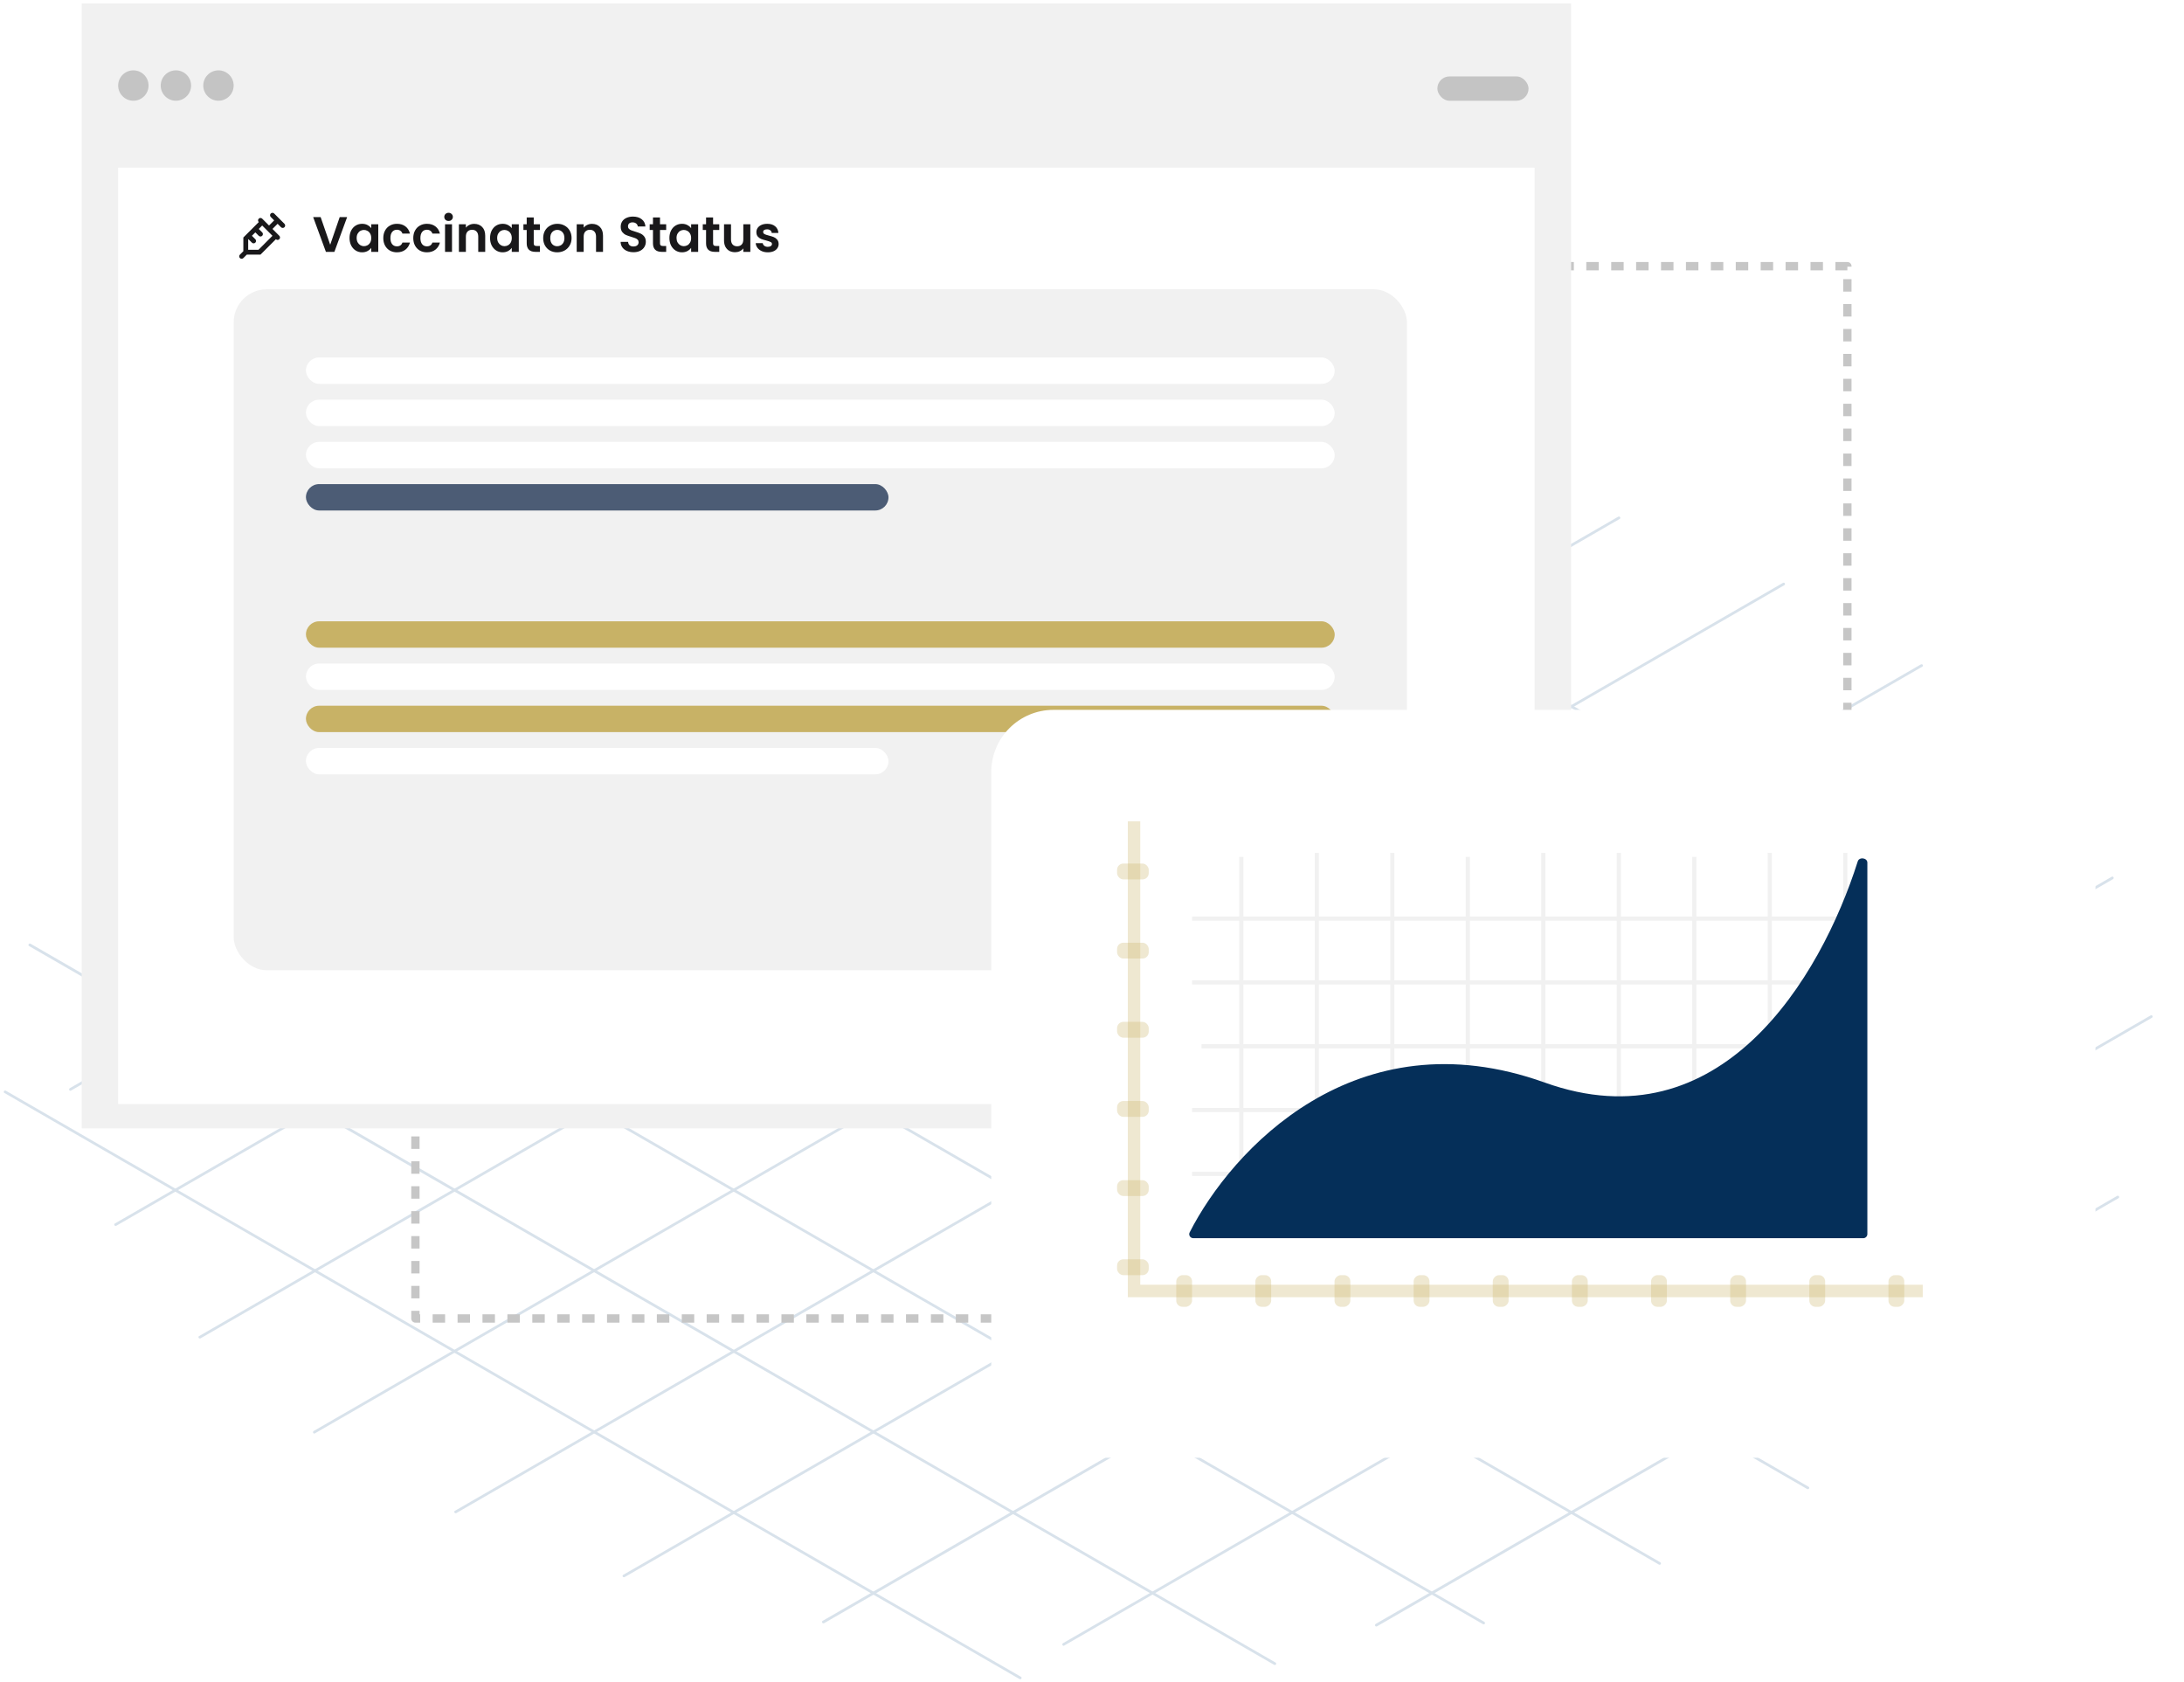 <svg width="526" height="405" viewBox="0 0 526 405" fill="none" xmlns="http://www.w3.org/2000/svg">
<path d="M283.449 115.652C283.305 115.579 283.271 115.393 283.342 115.207C283.449 115.058 283.626 115.021 283.807 115.094L501.499 240.76C501.677 240.834 501.714 241.057 501.642 241.206C501.536 241.355 501.321 241.429 501.178 241.316L283.451 115.65L283.449 115.652ZM216.732 115.949C216.589 115.875 216.518 115.689 216.626 115.54C216.698 115.354 216.91 115.317 217.054 115.391L500.998 279.269C501.141 279.381 501.176 279.565 501.104 279.714C500.998 279.863 500.82 279.937 500.676 279.825L216.732 115.947V115.949ZM163.174 123.858C163.031 123.784 162.959 123.598 163.068 123.412C163.139 123.263 163.352 123.226 163.495 123.302L487.269 310.205C487.447 310.279 487.484 310.465 487.412 310.614C487.306 310.8 487.128 310.837 486.948 310.763L163.174 123.86V123.858ZM118.281 136.781C118.138 136.671 118.067 136.485 118.175 136.335C118.247 136.186 118.459 136.113 118.603 136.225L464.912 336.089C465.09 336.201 465.126 336.385 465.055 336.534C464.948 336.683 464.77 336.757 464.59 336.647L118.281 136.783V136.781ZM80.377 153.715C80.234 153.605 80.162 153.419 80.27 153.269C80.342 153.12 80.555 153.047 80.698 153.159L435.564 357.998C435.742 358.072 435.779 358.258 435.707 358.407C435.601 358.593 435.423 358.63 435.243 358.556L80.377 153.717V153.715ZM48.82 174.324C48.677 174.214 48.605 174.028 48.714 173.879C48.785 173.73 48.998 173.656 49.141 173.768L399.871 376.193C400.014 376.267 400.086 376.49 399.977 376.639C399.906 376.788 399.693 376.825 399.55 376.751L48.82 174.326V174.324ZM23.967 198.797C23.824 198.687 23.752 198.501 23.86 198.352C23.932 198.203 24.145 198.129 24.288 198.241L357.476 390.529C357.654 390.642 357.691 390.826 357.619 390.975C357.513 391.124 357.335 391.198 357.155 391.087L23.967 198.799V198.797ZM6.994 227.8C6.851 227.727 6.816 227.541 6.887 227.391C6.994 227.205 7.172 227.169 7.352 227.242L307.199 400.331C307.342 400.405 307.414 400.627 307.305 400.777C307.234 400.926 307.021 400.963 306.878 400.887L6.994 227.802V227.8ZM1.074 263.191C0.896 263.117 0.859 262.931 0.967 262.745C1.039 262.596 1.252 262.559 1.395 262.635L245.865 403.749C246.043 403.861 246.08 404.045 246.008 404.194C245.902 404.344 245.724 404.417 245.544 404.307L1.074 263.191Z" fill="#D8E2EB"/>
<path d="M214.308 109.266C214.451 109.156 214.664 109.229 214.735 109.376C214.841 109.526 214.77 109.71 214.629 109.822L21.97 221.005C21.826 221.079 21.614 221.042 21.542 220.895C21.436 220.709 21.507 220.523 21.648 220.449L214.308 109.266ZM286.408 106.443C286.551 106.369 286.764 106.406 286.836 106.553C286.942 106.703 286.87 106.925 286.729 106.999L17.119 262.598C16.976 262.708 16.763 262.635 16.692 262.488C16.585 262.338 16.657 262.154 16.798 262.042L286.408 106.445V106.443ZM342.783 112.719C342.926 112.645 343.139 112.682 343.211 112.829C343.317 112.978 343.245 113.201 343.104 113.275L27.994 295.166C27.851 295.239 27.638 295.203 27.567 295.017C27.46 294.867 27.532 294.683 27.673 294.608L342.781 112.719H342.783ZM389.744 124.415C389.922 124.342 390.1 124.379 390.208 124.565C390.28 124.714 390.243 124.898 390.065 124.974L48.285 322.274C48.142 322.347 47.929 322.31 47.858 322.161C47.751 321.975 47.786 321.789 47.964 321.716L389.744 124.415ZM429.43 140.346C429.574 140.272 429.786 140.309 429.858 140.456C429.964 140.605 429.893 140.828 429.752 140.902L75.847 345.146C75.704 345.258 75.526 345.183 75.419 345.034C75.348 344.884 75.385 344.698 75.526 344.588L429.43 140.344V140.346ZM462.628 159.99C462.806 159.917 462.984 159.954 463.092 160.101C463.164 160.25 463.127 160.473 462.949 160.546L109.902 364.345C109.758 364.418 109.546 364.382 109.437 364.196C109.366 364.046 109.402 363.862 109.58 363.787L462.628 159.988V159.99ZM489.371 183.386C489.514 183.312 489.692 183.349 489.799 183.496C489.87 183.646 489.834 183.868 489.692 183.942L150.443 379.756C150.265 379.829 150.087 379.793 149.979 379.643C149.907 379.457 149.944 379.271 150.122 379.198L489.371 183.384V183.386ZM508.591 211.125C508.734 211.015 508.947 211.089 509.018 211.236C509.124 211.385 509.053 211.569 508.912 211.681L198.474 390.86C198.296 390.934 198.118 390.897 198.01 390.711C197.938 390.561 197.975 390.375 198.116 390.302L508.589 211.123L508.591 211.125ZM517.968 244.511C518.111 244.437 518.324 244.474 518.396 244.621C518.502 244.771 518.43 244.993 518.289 245.067L256.312 396.244C256.169 396.357 255.991 396.281 255.884 396.132C255.813 395.983 255.849 395.797 255.991 395.686L517.968 244.509V244.511ZM509.91 287.96C510.053 287.886 510.266 287.923 510.338 288.109C510.444 288.258 510.372 288.444 510.231 288.518L331.657 391.606C331.479 391.718 331.301 391.643 331.192 391.494C331.121 391.344 331.157 391.158 331.299 391.048L509.908 287.96H509.91Z" fill="#D8E2EB"/>
<rect x="100.047" y="64.093" width="344.879" height="253.395" stroke="#C6C6C6" stroke-width="2" stroke-linejoin="round" stroke-dasharray="3 3"/>
<rect x="19.672" y="0.832" width="358.718" height="270.869" fill="#F1F1F1"/>
<rect x="28.457" y="40.364" width="341.148" height="225.48" fill="white"/>
<rect x="56.275" y="69.648" width="282.582" height="163.986" rx="8" fill="#F1F1F1"/>
<rect x="346.18" y="18.402" width="21.962" height="5.857" rx="2.928" fill="#C4C4C4"/>
<rect x="73.68" y="96.242" width="247.772" height="6.353" rx="3.177" fill="white"/>
<rect x="73.68" y="159.773" width="247.772" height="6.353" rx="3.177" fill="white"/>
<rect x="73.68" y="86.077" width="247.772" height="6.353" rx="3.177" fill="white"/>
<rect x="73.68" y="149.608" width="247.772" height="6.353" rx="3.177" fill="#C8B266"/>
<rect x="73.68" y="106.406" width="247.772" height="6.353" rx="3.177" fill="white"/>
<rect x="73.68" y="169.938" width="247.772" height="6.353" rx="3.177" fill="#C8B266"/>
<rect x="73.68" y="116.571" width="140.305" height="6.353" rx="3.177" fill="#4C5C75"/>
<rect x="73.68" y="180.103" width="140.305" height="6.353" rx="3.177" fill="white"/>
<circle cx="32.117" cy="20.598" r="3.66" fill="#C4C4C4"/>
<circle cx="42.367" cy="20.598" r="3.66" fill="#C4C4C4"/>
<circle cx="52.615" cy="20.598" r="3.66" fill="#C4C4C4"/>
<g filter="url(#filter0_d_2505_10018)">
<rect x="233.734" y="160.931" width="265.946" height="180.091" rx="15" fill="white"/>
</g>
<line x1="289.373" y1="251.929" x2="448.469" y2="251.929" stroke="#F1F1F1"/>
<line x1="287.102" y1="282.661" x2="446.197" y2="282.661" stroke="#F1F1F1"/>
<line x1="287.102" y1="236.562" x2="446.197" y2="236.562" stroke="#F1F1F1"/>
<line x1="287.102" y1="267.295" x2="446.197" y2="267.295" stroke="#F1F1F1"/>
<line x1="287.102" y1="221.194" x2="446.197" y2="221.194" stroke="#F1F1F1"/>
<line x1="298.965" y1="206.327" x2="298.965" y2="291.805" stroke="#F1F1F1"/>
<line x1="353.512" y1="206.327" x2="353.512" y2="291.805" stroke="#F1F1F1"/>
<line x1="408.059" y1="206.327" x2="408.059" y2="291.805" stroke="#F1F1F1"/>
<line x1="317.148" y1="205.367" x2="317.148" y2="290.845" stroke="#F1F1F1"/>
<line x1="371.695" y1="205.367" x2="371.695" y2="290.845" stroke="#F1F1F1"/>
<line x1="426.242" y1="205.367" x2="426.242" y2="290.845" stroke="#F1F1F1"/>
<line x1="335.33" y1="205.367" x2="335.33" y2="290.845" stroke="#F1F1F1"/>
<line x1="389.879" y1="205.367" x2="389.879" y2="290.845" stroke="#F1F1F1"/>
<line x1="444.426" y1="205.367" x2="444.426" y2="290.845" stroke="#F1F1F1"/>
<g opacity="0.3">
<rect x="269.041" y="207.942" width="7.624" height="3.812" rx="1.5" fill="#C8B266"/>
<rect x="269.041" y="284.18" width="7.624" height="3.812" rx="1.5" fill="#C8B266"/>
<rect x="269.041" y="246.061" width="7.624" height="3.812" rx="1.5" fill="#C8B266"/>
<rect x="283.289" y="314.675" width="7.624" height="3.812" rx="1.5" transform="rotate(-90 283.289 314.675)" fill="#C8B266"/>
<rect x="321.408" y="314.675" width="7.624" height="3.812" rx="1.5" transform="rotate(-90 321.408 314.675)" fill="#C8B266"/>
<rect x="359.525" y="314.675" width="7.624" height="3.812" rx="1.5" transform="rotate(-90 359.525 314.675)" fill="#C8B266"/>
<rect x="397.645" y="314.675" width="7.624" height="3.812" rx="1.5" transform="rotate(-90 397.645 314.675)" fill="#C8B266"/>
<rect x="435.764" y="314.675" width="7.624" height="3.812" rx="1.5" transform="rotate(-90 435.764 314.675)" fill="#C8B266"/>
<rect x="269.041" y="227.001" width="7.624" height="3.812" rx="1.5" fill="#C8B266"/>
<rect x="269.041" y="303.239" width="7.624" height="3.812" rx="1.5" fill="#C8B266"/>
<rect x="269.041" y="265.121" width="7.624" height="3.812" rx="1.5" fill="#C8B266"/>
<rect x="302.348" y="314.675" width="7.624" height="3.812" rx="1.5" transform="rotate(-90 302.348 314.675)" fill="#C8B266"/>
<rect x="340.467" y="314.675" width="7.624" height="3.812" rx="1.5" transform="rotate(-90 340.467 314.675)" fill="#C8B266"/>
<rect x="378.584" y="314.675" width="7.624" height="3.812" rx="1.5" transform="rotate(-90 378.584 314.675)" fill="#C8B266"/>
<rect x="416.703" y="314.675" width="7.624" height="3.812" rx="1.5" transform="rotate(-90 416.703 314.675)" fill="#C8B266"/>
<rect x="454.822" y="314.675" width="7.624" height="3.812" rx="1.5" transform="rotate(-90 454.822 314.675)" fill="#C8B266"/>
</g>
<path d="M372.039 260.674C326.412 244.299 296.535 277.056 286.524 296.748C286.191 297.403 286.678 298.157 287.413 298.157H448.74C449.292 298.157 449.74 297.709 449.74 297.157V207.73C449.74 206.541 447.786 206.279 447.426 207.412C438.47 235.598 414.351 275.859 372.039 260.674Z" fill="#052F59"/>
<path opacity="0.3" d="M273.123 197.778V310.863H463.081" stroke="#C8B266" stroke-width="3"/>
<g clip-path="url(#clip0_2505_10018)">
<path d="M68.508 53.891C68.736 54.119 68.736 54.488 68.507 54.716C68.28 54.943 67.911 54.943 67.683 54.715L66.858 53.891L65.621 55.128L67.27 56.778C67.498 57.006 67.498 57.375 67.27 57.603C67.043 57.831 66.673 57.831 66.445 57.603L62.733 61.315H59.433L58.608 62.14C58.381 62.368 58.011 62.368 57.783 62.14C57.556 61.912 57.556 61.543 57.783 61.315L58.608 60.49V57.19L62.321 53.478C62.093 53.25 62.093 52.881 62.321 52.653C62.548 52.425 62.918 52.425 63.145 52.653L64.796 54.303L66.032 53.066L65.208 52.241C64.98 52.013 64.98 51.644 65.208 51.416C65.436 51.188 65.805 51.188 66.033 51.416L68.508 53.891ZM65.621 56.778L63.145 54.303L62.321 55.128L63.146 55.953C63.373 56.181 63.373 56.55 63.146 56.778C62.918 57.006 62.548 57.006 62.321 56.778L61.496 55.953L60.671 56.778L61.496 57.603C61.723 57.831 61.723 58.2 61.496 58.428C61.268 58.655 60.899 58.655 60.671 58.428L59.846 57.603L59.775 57.673V60.148H62.25L65.621 56.778Z" fill="#19181A"/>
</g>
<path d="M83.606 52.272L80.534 60.648H78.494L75.422 52.272H77.222L79.526 58.932L81.818 52.272H83.606ZM84.181 57.3C84.181 56.628 84.313 56.032 84.577 55.512C84.849 54.992 85.213 54.592 85.669 54.312C86.133 54.032 86.649 53.892 87.217 53.892C87.713 53.892 88.145 53.992 88.513 54.192C88.889 54.392 89.189 54.644 89.413 54.948V54H91.105V60.648H89.413V59.676C89.197 59.988 88.897 60.248 88.513 60.456C88.137 60.656 87.701 60.756 87.205 60.756C86.645 60.756 86.133 60.612 85.669 60.324C85.213 60.036 84.849 59.632 84.577 59.112C84.313 58.584 84.181 57.98 84.181 57.3ZM89.413 57.324C89.413 56.916 89.333 56.568 89.173 56.28C89.013 55.984 88.797 55.76 88.525 55.608C88.253 55.448 87.961 55.368 87.649 55.368C87.337 55.368 87.049 55.444 86.785 55.596C86.521 55.748 86.305 55.972 86.137 56.268C85.977 56.556 85.897 56.9 85.897 57.3C85.897 57.7 85.977 58.052 86.137 58.356C86.305 58.652 86.521 58.88 86.785 59.04C87.057 59.2 87.345 59.28 87.649 59.28C87.961 59.28 88.253 59.204 88.525 59.052C88.797 58.892 89.013 58.668 89.173 58.38C89.333 58.084 89.413 57.732 89.413 57.324ZM92.314 57.324C92.314 56.636 92.454 56.036 92.734 55.524C93.014 55.004 93.402 54.604 93.898 54.324C94.394 54.036 94.962 53.892 95.602 53.892C96.426 53.892 97.106 54.1 97.642 54.516C98.186 54.924 98.55 55.5 98.734 56.244H96.922C96.826 55.956 96.662 55.732 96.43 55.572C96.206 55.404 95.926 55.32 95.59 55.32C95.11 55.32 94.73 55.496 94.45 55.848C94.17 56.192 94.03 56.684 94.03 57.324C94.03 57.956 94.17 58.448 94.45 58.8C94.73 59.144 95.11 59.316 95.59 59.316C96.27 59.316 96.714 59.012 96.922 58.404H98.734C98.55 59.124 98.186 59.696 97.642 60.12C97.098 60.544 96.418 60.756 95.602 60.756C94.962 60.756 94.394 60.616 93.898 60.336C93.402 60.048 93.014 59.648 92.734 59.136C92.454 58.616 92.314 58.012 92.314 57.324ZM99.533 57.324C99.533 56.636 99.673 56.036 99.953 55.524C100.233 55.004 100.621 54.604 101.117 54.324C101.613 54.036 102.181 53.892 102.821 53.892C103.645 53.892 104.325 54.1 104.861 54.516C105.405 54.924 105.769 55.5 105.953 56.244H104.141C104.045 55.956 103.881 55.732 103.649 55.572C103.425 55.404 103.145 55.32 102.809 55.32C102.329 55.32 101.949 55.496 101.669 55.848C101.389 56.192 101.249 56.684 101.249 57.324C101.249 57.956 101.389 58.448 101.669 58.8C101.949 59.144 102.329 59.316 102.809 59.316C103.489 59.316 103.933 59.012 104.141 58.404H105.953C105.769 59.124 105.405 59.696 104.861 60.12C104.317 60.544 103.637 60.756 102.821 60.756C102.181 60.756 101.613 60.616 101.117 60.336C100.621 60.048 100.233 59.648 99.953 59.136C99.673 58.616 99.533 58.012 99.533 57.324ZM108.035 53.208C107.739 53.208 107.491 53.116 107.291 52.932C107.099 52.74 107.003 52.504 107.003 52.224C107.003 51.944 107.099 51.712 107.291 51.528C107.491 51.336 107.739 51.24 108.035 51.24C108.331 51.24 108.575 51.336 108.767 51.528C108.967 51.712 109.067 51.944 109.067 52.224C109.067 52.504 108.967 52.74 108.767 52.932C108.575 53.116 108.331 53.208 108.035 53.208ZM108.863 54V60.648H107.183V54H108.863ZM114.207 53.904C114.999 53.904 115.639 54.156 116.127 54.66C116.615 55.156 116.859 55.852 116.859 56.748V60.648H115.179V56.976C115.179 56.448 115.047 56.044 114.783 55.764C114.519 55.476 114.159 55.332 113.703 55.332C113.239 55.332 112.871 55.476 112.599 55.764C112.335 56.044 112.203 56.448 112.203 56.976V60.648H110.523V54H112.203V54.828C112.427 54.54 112.711 54.316 113.055 54.156C113.407 53.988 113.791 53.904 114.207 53.904ZM118.025 57.3C118.025 56.628 118.157 56.032 118.421 55.512C118.693 54.992 119.057 54.592 119.513 54.312C119.977 54.032 120.493 53.892 121.061 53.892C121.557 53.892 121.989 53.992 122.357 54.192C122.733 54.392 123.033 54.644 123.257 54.948V54H124.949V60.648H123.257V59.676C123.041 59.988 122.741 60.248 122.357 60.456C121.981 60.656 121.545 60.756 121.049 60.756C120.489 60.756 119.977 60.612 119.513 60.324C119.057 60.036 118.693 59.632 118.421 59.112C118.157 58.584 118.025 57.98 118.025 57.3ZM123.257 57.324C123.257 56.916 123.177 56.568 123.017 56.28C122.857 55.984 122.641 55.76 122.369 55.608C122.097 55.448 121.805 55.368 121.493 55.368C121.181 55.368 120.893 55.444 120.629 55.596C120.365 55.748 120.149 55.972 119.981 56.268C119.821 56.556 119.741 56.9 119.741 57.3C119.741 57.7 119.821 58.052 119.981 58.356C120.149 58.652 120.365 58.88 120.629 59.04C120.901 59.2 121.189 59.28 121.493 59.28C121.805 59.28 122.097 59.204 122.369 59.052C122.641 58.892 122.857 58.668 123.017 58.38C123.177 58.084 123.257 57.732 123.257 57.324ZM128.546 55.38V58.596C128.546 58.82 128.598 58.984 128.702 59.088C128.814 59.184 128.998 59.232 129.254 59.232H130.034V60.648H128.978C127.562 60.648 126.854 59.96 126.854 58.584V55.38H126.062V54H126.854V52.356H128.546V54H130.034V55.38H128.546ZM134.194 60.756C133.554 60.756 132.978 60.616 132.466 60.336C131.954 60.048 131.55 59.644 131.254 59.124C130.966 58.604 130.822 58.004 130.822 57.324C130.822 56.644 130.97 56.044 131.266 55.524C131.57 55.004 131.982 54.604 132.502 54.324C133.022 54.036 133.602 53.892 134.242 53.892C134.882 53.892 135.462 54.036 135.982 54.324C136.502 54.604 136.91 55.004 137.206 55.524C137.51 56.044 137.662 56.644 137.662 57.324C137.662 58.004 137.506 58.604 137.194 59.124C136.89 59.644 136.474 60.048 135.946 60.336C135.426 60.616 134.842 60.756 134.194 60.756ZM134.194 59.292C134.498 59.292 134.782 59.22 135.046 59.076C135.318 58.924 135.534 58.7 135.694 58.404C135.854 58.108 135.934 57.748 135.934 57.324C135.934 56.692 135.766 56.208 135.43 55.872C135.102 55.528 134.698 55.356 134.218 55.356C133.738 55.356 133.334 55.528 133.006 55.872C132.686 56.208 132.526 56.692 132.526 57.324C132.526 57.956 132.682 58.444 132.994 58.788C133.314 59.124 133.714 59.292 134.194 59.292ZM142.578 53.904C143.37 53.904 144.01 54.156 144.498 54.66C144.986 55.156 145.23 55.852 145.23 56.748V60.648H143.55V56.976C143.55 56.448 143.418 56.044 143.154 55.764C142.89 55.476 142.53 55.332 142.074 55.332C141.61 55.332 141.242 55.476 140.97 55.764C140.706 56.044 140.574 56.448 140.574 56.976V60.648H138.894V54H140.574V54.828C140.798 54.54 141.082 54.316 141.426 54.156C141.778 53.988 142.162 53.904 142.578 53.904ZM152.579 60.732C151.995 60.732 151.467 60.632 150.995 60.432C150.531 60.232 150.163 59.944 149.891 59.568C149.619 59.192 149.479 58.748 149.471 58.236H151.271C151.295 58.58 151.415 58.852 151.631 59.052C151.855 59.252 152.159 59.352 152.543 59.352C152.935 59.352 153.243 59.26 153.467 59.076C153.691 58.884 153.803 58.636 153.803 58.332C153.803 58.084 153.727 57.88 153.575 57.72C153.423 57.56 153.231 57.436 152.999 57.348C152.775 57.252 152.463 57.148 152.063 57.036C151.519 56.876 151.075 56.72 150.731 56.568C150.395 56.408 150.103 56.172 149.855 55.86C149.615 55.54 149.495 55.116 149.495 54.588C149.495 54.092 149.619 53.66 149.867 53.292C150.115 52.924 150.463 52.644 150.911 52.452C151.359 52.252 151.871 52.152 152.447 52.152C153.311 52.152 154.011 52.364 154.547 52.788C155.091 53.204 155.391 53.788 155.447 54.54H153.599C153.583 54.252 153.459 54.016 153.227 53.832C153.003 53.64 152.703 53.544 152.327 53.544C151.999 53.544 151.735 53.628 151.535 53.796C151.343 53.964 151.247 54.208 151.247 54.528C151.247 54.752 151.319 54.94 151.463 55.092C151.615 55.236 151.799 55.356 152.015 55.452C152.239 55.54 152.551 55.644 152.951 55.764C153.495 55.924 153.939 56.084 154.283 56.244C154.627 56.404 154.923 56.644 155.171 56.964C155.419 57.284 155.543 57.704 155.543 58.224C155.543 58.672 155.427 59.088 155.195 59.472C154.963 59.856 154.623 60.164 154.175 60.396C153.727 60.62 153.195 60.732 152.579 60.732ZM158.956 55.38V58.596C158.956 58.82 159.008 58.984 159.112 59.088C159.224 59.184 159.408 59.232 159.664 59.232H160.444V60.648H159.388C157.972 60.648 157.264 59.96 157.264 58.584V55.38H156.472V54H157.264V52.356H158.956V54H160.444V55.38H158.956ZM161.22 57.3C161.22 56.628 161.352 56.032 161.616 55.512C161.888 54.992 162.252 54.592 162.708 54.312C163.172 54.032 163.688 53.892 164.256 53.892C164.752 53.892 165.184 53.992 165.552 54.192C165.928 54.392 166.228 54.644 166.452 54.948V54H168.144V60.648H166.452V59.676C166.236 59.988 165.936 60.248 165.552 60.456C165.176 60.656 164.74 60.756 164.244 60.756C163.684 60.756 163.172 60.612 162.708 60.324C162.252 60.036 161.888 59.632 161.616 59.112C161.352 58.584 161.22 57.98 161.22 57.3ZM166.452 57.324C166.452 56.916 166.372 56.568 166.212 56.28C166.052 55.984 165.836 55.76 165.564 55.608C165.292 55.448 165 55.368 164.688 55.368C164.376 55.368 164.088 55.444 163.824 55.596C163.56 55.748 163.344 55.972 163.176 56.268C163.016 56.556 162.936 56.9 162.936 57.3C162.936 57.7 163.016 58.052 163.176 58.356C163.344 58.652 163.56 58.88 163.824 59.04C164.096 59.2 164.384 59.28 164.688 59.28C165 59.28 165.292 59.204 165.564 59.052C165.836 58.892 166.052 58.668 166.212 58.38C166.372 58.084 166.452 57.732 166.452 57.324ZM171.741 55.38V58.596C171.741 58.82 171.793 58.984 171.897 59.088C172.009 59.184 172.193 59.232 172.449 59.232H173.229V60.648H172.173C170.757 60.648 170.049 59.96 170.049 58.584V55.38H169.257V54H170.049V52.356H171.741V54H173.229V55.38H171.741ZM180.713 54V60.648H179.021V59.808C178.805 60.096 178.521 60.324 178.169 60.492C177.825 60.652 177.449 60.732 177.041 60.732C176.521 60.732 176.061 60.624 175.661 60.408C175.261 60.184 174.945 59.86 174.713 59.436C174.489 59.004 174.377 58.492 174.377 57.9V54H176.057V57.66C176.057 58.188 176.189 58.596 176.453 58.884C176.717 59.164 177.077 59.304 177.533 59.304C177.997 59.304 178.361 59.164 178.625 58.884C178.889 58.596 179.021 58.188 179.021 57.66V54H180.713ZM184.915 60.756C184.371 60.756 183.883 60.66 183.451 60.468C183.019 60.268 182.675 60 182.419 59.664C182.171 59.328 182.035 58.956 182.011 58.548H183.703C183.735 58.804 183.859 59.016 184.075 59.184C184.299 59.352 184.575 59.436 184.903 59.436C185.223 59.436 185.471 59.372 185.647 59.244C185.831 59.116 185.923 58.952 185.923 58.752C185.923 58.536 185.811 58.376 185.587 58.272C185.371 58.16 185.023 58.04 184.543 57.912C184.047 57.792 183.639 57.668 183.319 57.54C183.007 57.412 182.735 57.216 182.503 56.952C182.279 56.688 182.167 56.332 182.167 55.884C182.167 55.516 182.271 55.18 182.479 54.876C182.695 54.572 182.999 54.332 183.391 54.156C183.791 53.98 184.259 53.892 184.795 53.892C185.587 53.892 186.219 54.092 186.691 54.492C187.163 54.884 187.423 55.416 187.471 56.088H185.863C185.839 55.824 185.727 55.616 185.527 55.464C185.335 55.304 185.075 55.224 184.747 55.224C184.443 55.224 184.207 55.28 184.039 55.392C183.879 55.504 183.799 55.66 183.799 55.86C183.799 56.084 183.911 56.256 184.135 56.376C184.359 56.488 184.707 56.604 185.179 56.724C185.659 56.844 186.055 56.968 186.367 57.096C186.679 57.224 186.947 57.424 187.171 57.696C187.403 57.96 187.523 58.312 187.531 58.752C187.531 59.136 187.423 59.48 187.207 59.784C186.999 60.088 186.695 60.328 186.295 60.504C185.903 60.672 185.443 60.756 184.915 60.756Z" fill="#19181A"/>
<defs>
<filter id="filter0_d_2505_10018" x="217.734" y="149.931" width="307.947" height="222.091" filterUnits="userSpaceOnUse" color-interpolation-filters="sRGB">
<feFlood flood-opacity="0" result="BackgroundImageFix"/>
<feColorMatrix in="SourceAlpha" type="matrix" values="0 0 0 0 0 0 0 0 0 0 0 0 0 0 0 0 0 0 127 0" result="hardAlpha"/>
<feOffset dx="5" dy="10"/>
<feGaussianBlur stdDeviation="10.5"/>
<feComposite in2="hardAlpha" operator="out"/>
<feColorMatrix type="matrix" values="0 0 0 0 0.7 0 0 0 0 0.7 0 0 0 0 0.7 0 0 0 0.25 0"/>
<feBlend mode="normal" in2="BackgroundImageFix" result="effect1_dropShadow_2505_10018"/>
<feBlend mode="normal" in="SourceGraphic" in2="effect1_dropShadow_2505_10018" result="shape"/>
</filter>
<clipPath id="clip0_2505_10018">
<rect width="14" height="14" fill="white" transform="translate(56.275 49.648)"/>
</clipPath>
</defs>
</svg>
